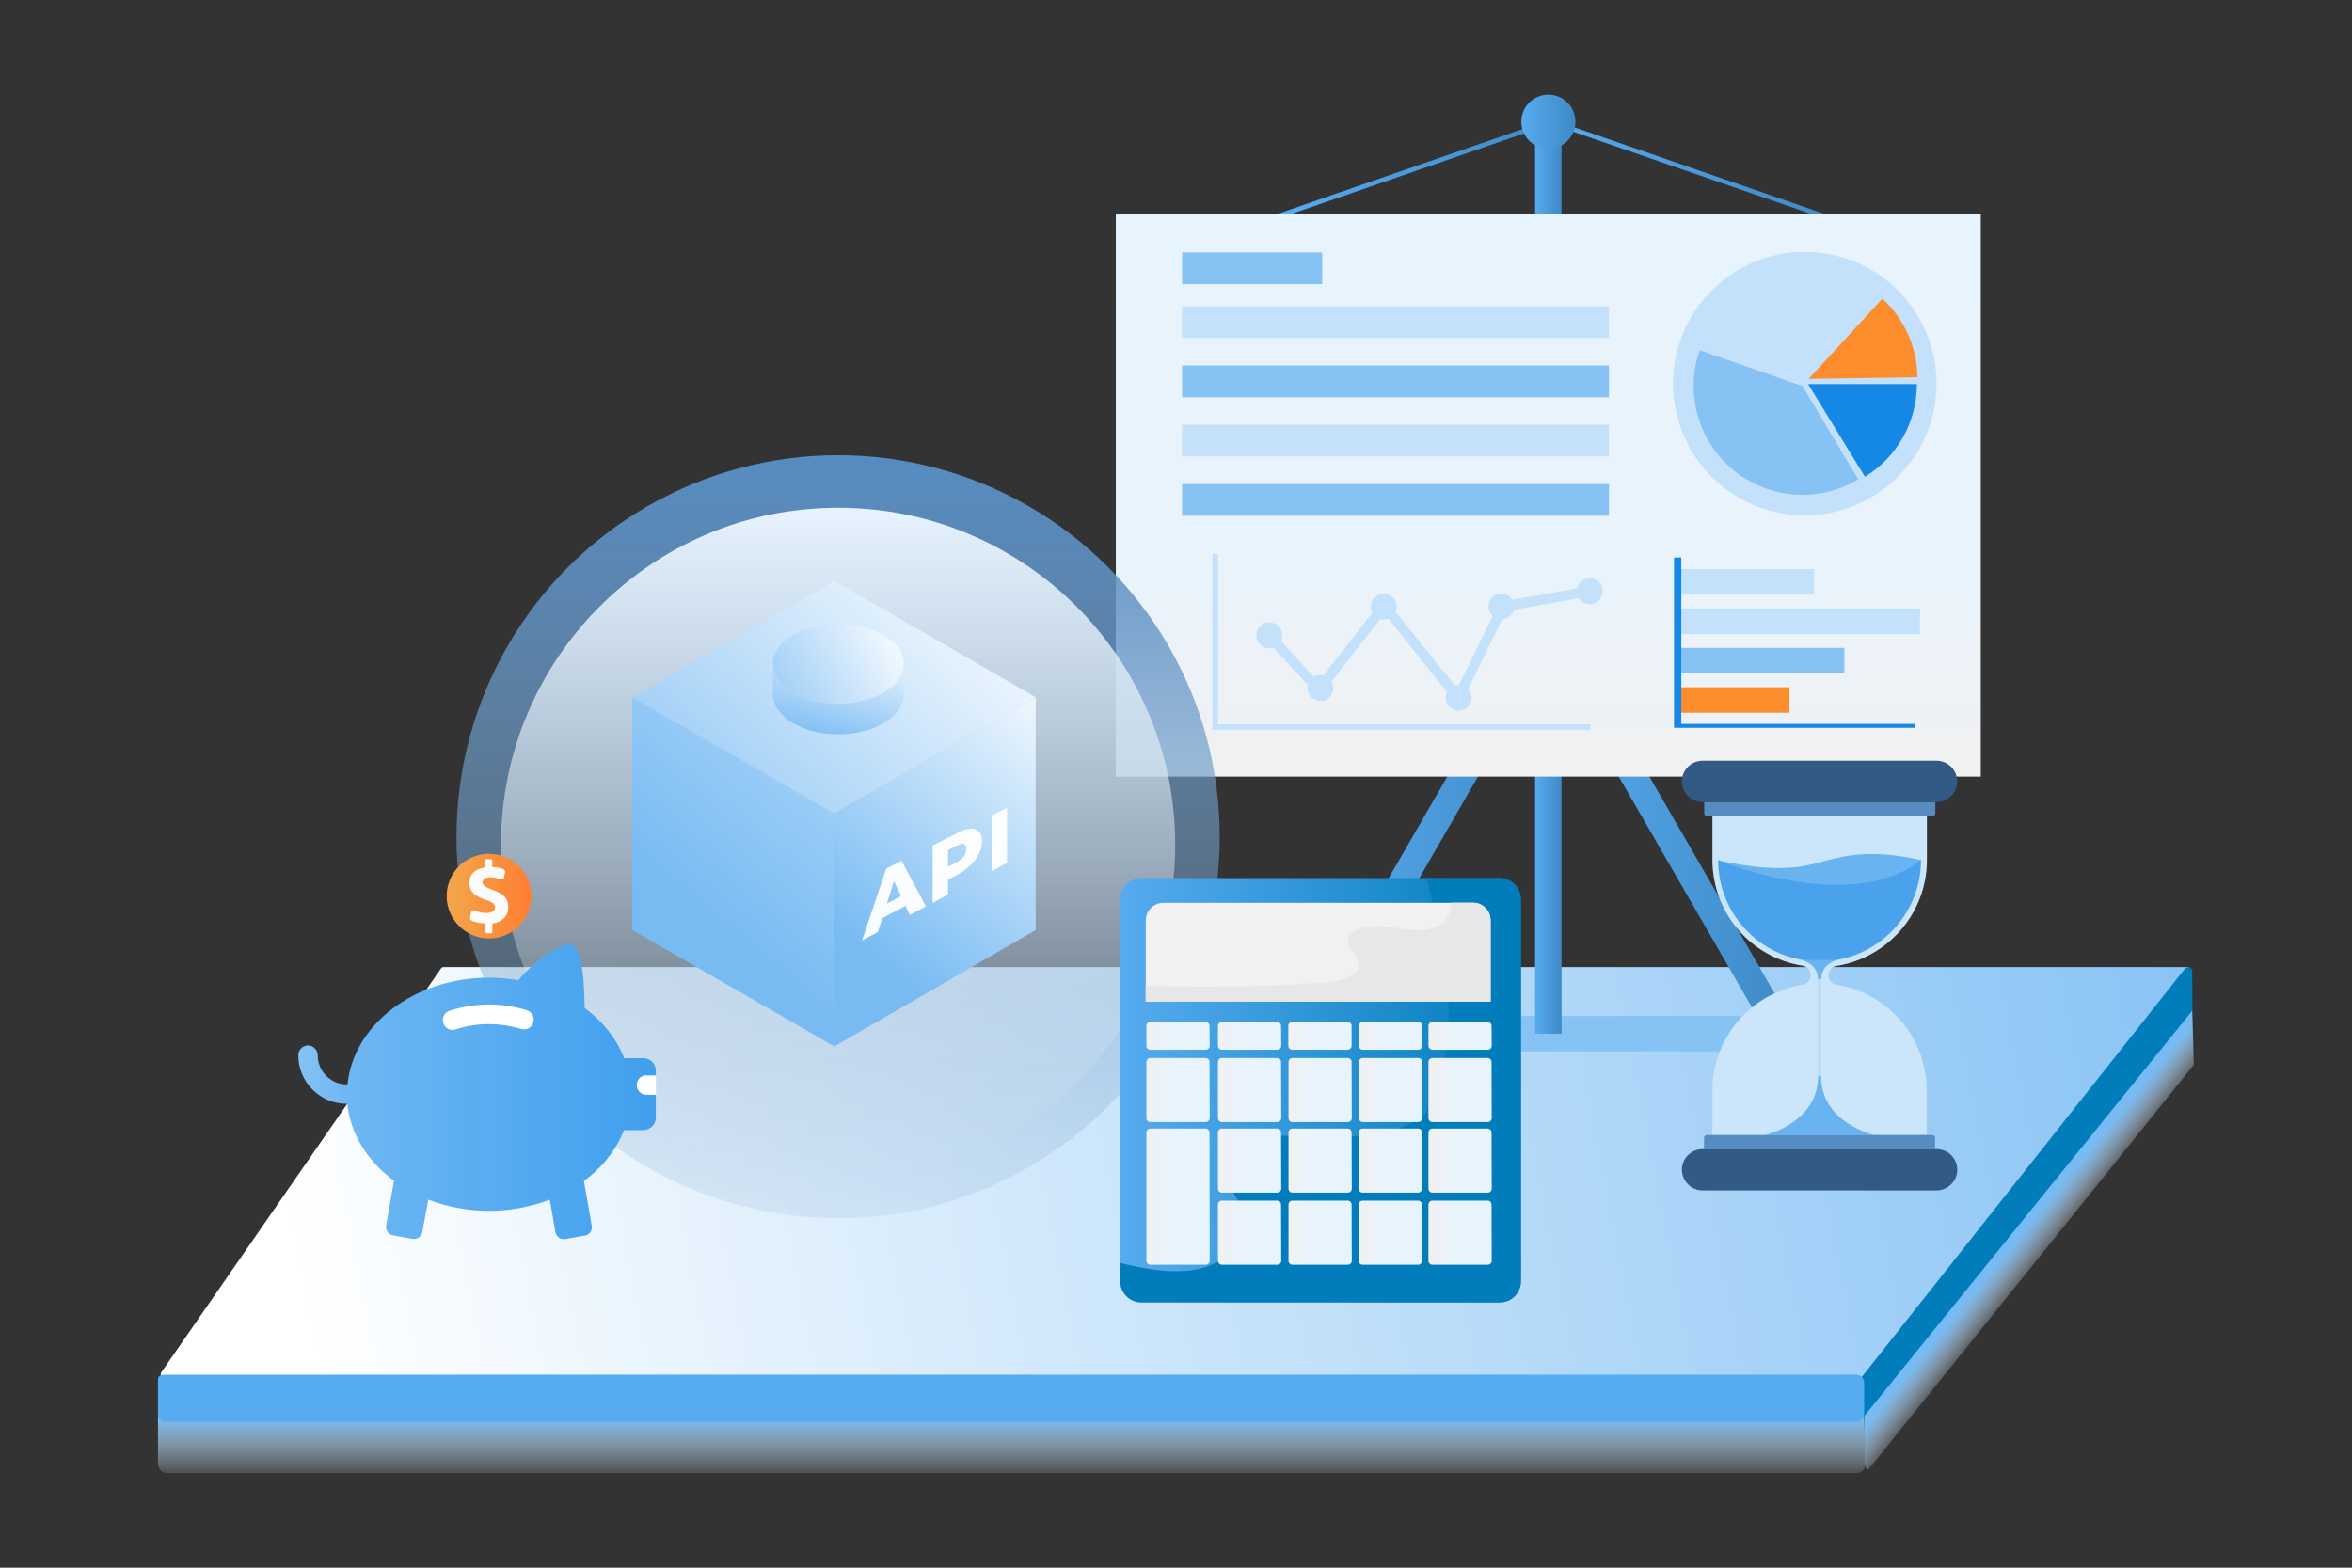 <?xml version="1.0" encoding="utf-8"?>
<!-- Generator: Adobe Illustrator 25.0.0, SVG Export Plug-In . SVG Version: 6.00 Build 0)  -->
<svg version="1.1" id="Layer_1" xmlns="http://www.w3.org/2000/svg" xmlns:xlink="http://www.w3.org/1999/xlink" x="0px" y="0px"
	 viewBox="0 0 1200 800" style="enable-background:new 0 0 1200 800;" xml:space="preserve">
<rect x="0" y="0" width="1200" height="800" fill="#333333" stroke="none"/>
<style type="text/css">
	.st0{fill:url(#SVGID_1_);}
	.st1{fill:url(#SVGID_2_);}
	.st2{fill:#007DBA;}
	.st3{fill:url(#SVGID_3_);}
	.st4{fill:#57ABF0;}
	.st5{fill:#86C2F4;}
	.st6{fill:url(#SVGID_4_);}
	.st7{fill:url(#SVGID_5_);}
	.st8{fill:url(#SVGID_6_);}
	.st9{fill:url(#SVGID_7_);}
	.st10{fill:url(#SVGID_8_);}
	.st11{fill:url(#SVGID_9_);}
	.st12{fill:url(#SVGID_10_);}
	.st13{fill:#C3E1FA;}
	.st14{fill:#1588E6;}
	.st15{fill:#FD8C2D;}
	.st16{fill:url(#SVGID_11_);}
	.st17{fill:url(#SVGID_12_);}
	.st18{fill:url(#SVGID_13_);}
	.st19{fill:url(#SVGID_14_);}
	.st20{fill:url(#SVGID_15_);}
	.st21{fill:url(#SVGID_16_);}
	.st22{fill:url(#SVGID_17_);}
	.st23{opacity:0.95;fill:#FFFFFF;enable-background:new    ;}
	.st24{fill:url(#SVGID_18_);}
	.st25{fill:#F1F1F1;}
	.st26{fill:#E7E7E7;}
	.st27{fill:url(#SVGID_19_);}
	.st28{fill:url(#SVGID_20_);}
	.st29{fill:url(#SVGID_21_);}
	.st30{fill:url(#SVGID_22_);}
	.st31{fill:url(#SVGID_23_);}
	.st32{fill:url(#SVGID_24_);}
	.st33{fill:url(#SVGID_25_);}
	.st34{fill:url(#SVGID_26_);}
	.st35{fill:url(#SVGID_27_);}
	.st36{fill:url(#SVGID_28_);}
	.st37{fill:url(#SVGID_29_);}
	.st38{fill:url(#SVGID_30_);}
	.st39{fill:url(#SVGID_31_);}
	.st40{fill:url(#SVGID_32_);}
	.st41{fill:url(#SVGID_33_);}
	.st42{fill:url(#SVGID_34_);}
	.st43{fill:url(#SVGID_35_);}
	.st44{fill:url(#SVGID_36_);}
	.st45{fill:url(#SVGID_37_);}
	.st46{fill:#578CC1;}
	.st47{fill:#315A84;}
	.st48{opacity:0.25;fill:#57ABF0;enable-background:new    ;}
	.st49{fill:#409FEE;}
	.st50{opacity:0.25;fill:#E7F3FD;enable-background:new    ;}
	.st51{fill:url(#SVGID_38_);}
	.st52{fill:#FFFFFF;}
	.st53{fill:url(#SVGID_39_);}
	.st54{fill:#FBFBFB;}
</style>
<linearGradient id="SVGID_1_" gradientUnits="userSpaceOnUse" x1="153.297" y1="-593.739" x2="1258.067" y2="-809.178" gradientTransform="matrix(1 0 0 1 0 1277)">
	<stop  offset="0" style="stop-color:#FFFFFF"/>
	<stop  offset="1" style="stop-color:#78BBF3"/>
</linearGradient>
<path class="st0" d="M83.6,702.8l867,0.5c0.5,0,1-0.2,1.3-0.6l165.5-206.6c0.5-0.7,0.4-1.7-0.3-2.3c-0.3-0.2-0.7-0.3-1-0.3H226.3
	c-0.5,0-1,0.3-1.3,0.7L82.3,700.3c-0.5,0.7-0.4,1.7,0.3,2.2C83,702.7,83.3,702.8,83.6,702.8z"/>
<linearGradient id="SVGID_2_" gradientUnits="userSpaceOnUse" x1="1047.354" y1="-635.198" x2="1031.834" y2="-647.808" gradientTransform="matrix(1 0 0 1 0 1277)">
	<stop  offset="0" style="stop-color:#FFFFFF;stop-opacity:0"/>
	<stop  offset="0.56" style="stop-color:#B4D9F8;stop-opacity:0.56"/>
	<stop  offset="1" style="stop-color:#78BBF3"/>
</linearGradient>
<path class="st1" d="M951.8,748l-0.7-25.2c0-0.5,0.2-0.9,0.5-1.3l163-207.3c0.8-0.9,2.2-1.1,3.1-0.3c0.5,0.4,0.8,1,0.8,1.7l0.8,27.3
	c0,0.4-0.2,0.8-0.5,1.1L954.2,748.8C953,750.4,951.8,750,951.8,748z"/>
<path class="st2" d="M948.8,722v-17.3c0-0.5,0.2-0.9,0.5-1.3l165.4-209c0.7-0.9,2.1-1.1,3-0.4c0.5,0.4,0.8,1.1,0.8,1.8l0.1,19.4
	c0,0.4-0.2,0.8-0.5,1.1l-167,206.4C950,724.4,948.8,724,948.8,722z"/>
<linearGradient id="SVGID_3_" gradientUnits="userSpaceOnUse" x1="516.295" y1="-520.197" x2="516.295" y2="-553.647" gradientTransform="matrix(1 0 0 1 0 1277)">
	<stop  offset="0" style="stop-color:#FFFFFF;stop-opacity:0"/>
	<stop  offset="0.56" style="stop-color:#B4D9F8;stop-opacity:0.56"/>
	<stop  offset="1" style="stop-color:#78BBF3"/>
</linearGradient>
<path class="st3" d="M84.7,719H947c2.3,0,4.1,2.5,4.1,5.5l0.8,21.7c0,3.1-1.8,5.5-4.1,5.5H84.7c-2.3,0-4.1-2.5-4.1-5.5v-23.8
	C80.6,719.4,82.5,719,84.7,719z"/>
<path class="st4" d="M84.7,701.5H947c2.2,0,4.1,1.8,4.1,4c0,0,0,0.1,0,0.1v15.9c0,2.2-1.8,4.1-4,4.1c0,0-0.1,0-0.1,0H84.7
	c-2.2,0-4.1-1.8-4.1-4c0,0,0-0.1,0-0.1V704C80.6,701.8,82.5,701.5,84.7,701.5z"/>
<path class="st5" d="M941.5,536.5H629c-5,0-9-4-9-9l0,0c0-5,4-9,9-9h312.5c5,0,9,4,9,9l0,0C950.5,532.5,946.4,536.5,941.5,536.5z"/>
<linearGradient id="SVGID_4_" gradientUnits="userSpaceOnUse" x1="783.195" y1="481.728" x2="796.745" y2="481.728" gradientTransform="matrix(1 0 0 -1 0 773.066)">
	<stop  offset="0" style="stop-color:#57ABF0"/>
	<stop  offset="1" style="stop-color:#3F89C5"/>
</linearGradient>
<rect x="783.2" y="55.1" class="st6" width="13.5" height="472.4"/>
<linearGradient id="SVGID_5_" gradientUnits="userSpaceOnUse" x1="782.145" y1="355.778" x2="917.265" y2="355.778" gradientTransform="matrix(1 0 0 -1 0 773.066)">
	<stop  offset="0" style="stop-color:#57ABF0"/>
	<stop  offset="1" style="stop-color:#3F89C5"/>
</linearGradient>
<polygon class="st7" points="917.3,527.5 901.6,527.5 790,334.1 782.1,320.6 790,307 797.8,320.6 "/>
<linearGradient id="SVGID_6_" gradientUnits="userSpaceOnUse" x1="662.675" y1="355.778" x2="797.795" y2="355.778" gradientTransform="matrix(1 0 0 -1 0 773.066)">
	<stop  offset="0" style="stop-color:#57ABF0"/>
	<stop  offset="1" style="stop-color:#3F89C5"/>
</linearGradient>
<polygon class="st8" points="797.8,320.6 790,334.1 678.3,527.5 662.7,527.5 782.1,320.6 790,307 "/>
<linearGradient id="SVGID_7_" gradientUnits="userSpaceOnUse" x1="649.417" y1="686.742" x2="793.103" y2="686.742" gradientTransform="matrix(1 0 0 -1 -7.172706e-03 773.066)">
	<stop  offset="0" style="stop-color:#57ABF0"/>
	<stop  offset="1" style="stop-color:#3F89C5"/>
</linearGradient>
<polygon class="st9" points="649.4,110 792.3,60.5 793.1,62.7 650.2,112.2 "/>
<linearGradient id="SVGID_8_" gradientUnits="userSpaceOnUse" x1="789.535" y1="686.728" x2="933.237" y2="686.728" gradientTransform="matrix(1 0 0 -1 2.988289e-02 773.058)">
	<stop  offset="0" style="stop-color:#57ABF0"/>
	<stop  offset="1" style="stop-color:#3F89C5"/>
</linearGradient>
<polygon class="st10" points="789.6,62.7 790.3,60.5 933.3,110 932.5,112.1 "/>
<linearGradient id="SVGID_9_" gradientUnits="userSpaceOnUse" x1="776.135" y1="710.965" x2="803.821" y2="710.965" gradientTransform="matrix(1 0 0 -1 2.645971e-02 773.075)">
	<stop  offset="0" style="stop-color:#57ABF0"/>
	<stop  offset="1" style="stop-color:#3F89C5"/>
</linearGradient>
<circle class="st11" cx="790" cy="62.1" r="13.8"/>
<linearGradient id="SVGID_10_" gradientUnits="userSpaceOnUse" x1="789.965" y1="376.803" x2="789.965" y2="663.973" gradientTransform="matrix(1 0 0 -1 0 773.066)">
	<stop  offset="1.000000e-02" style="stop-color:#F1F1F1"/>
	<stop  offset="7.000000e-02" style="stop-color:#EFF1F3"/>
	<stop  offset="0.36" style="stop-color:#E9F3FB"/>
	<stop  offset="1" style="stop-color:#E7F3FD"/>
</linearGradient>
<rect x="569.3" y="109.1" class="st12" width="441.3" height="287.2"/>
<ellipse transform="matrix(0.173 -0.985 0.985 0.173 568.379 1069.233)" class="st13" cx="921.2" cy="196" rx="67.2" ry="67.2"/>
<path class="st5" d="M919.6,197l-52.4-18.3c-10.1,28.9,5.2,60.6,34.1,70.7c15.6,5.4,32.7,3.7,46.8-4.8L919.6,197z"/>
<path class="st14" d="M922.5,196l29,47.3c16.5-10.1,26.5-28,26.5-47.3H922.5z"/>
<path class="st15" d="M922.8,193.3l55.5-0.8c-0.2-15.3-6.7-29.8-17.9-40.1L922.8,193.3z"/>
<rect x="603.1" y="128.8" class="st5" width="71.5" height="16.2"/>
<rect x="603.1" y="156.3" class="st13" width="217.8" height="16.2"/>
<rect x="603.1" y="186.5" class="st5" width="217.8" height="16.2"/>
<rect x="603.1" y="216.7" class="st13" width="217.8" height="16.2"/>
<rect x="603.1" y="247" class="st5" width="217.8" height="16.2"/>
<polygon class="st13" points="744.5,360.8 706.3,313.2 673.1,355.8 644.3,324.7 648,321.2 672.7,347.9 706.2,305 743.5,351.3 
	765.1,307.2 810.7,299.2 811.5,304.2 768.5,311.8 "/>
<path class="st13" d="M817.7,301.7c0-3.6-3-6.6-6.6-6.6c-3.6,0-6.6,3-6.6,6.6c0,3.6,3,6.6,6.6,6.6
	C814.7,308.3,817.7,305.3,817.7,301.7C817.7,301.7,817.7,301.7,817.7,301.7z"/>
<path class="st13" d="M750.8,356.1c0-3.6-2.9-6.6-6.6-6.6c-3.6,0-6.6,2.9-6.6,6.6c0,3.6,2.9,6.6,6.6,6.6c0,0,0,0,0,0
	C747.9,362.7,750.8,359.7,750.8,356.1L750.8,356.1z"/>
<circle class="st13" cx="766" cy="309.5" r="6.6"/>
<circle class="st13" cx="706" cy="309.5" r="6.6"/>
<circle class="st13" cx="673.7" cy="351.1" r="6.6"/>
<path class="st13" d="M654.2,324.2c0-3.6-2.9-6.6-6.6-6.6c-3.6,0-6.6,2.9-6.6,6.6c0,3.6,2.9,6.6,6.6,6.6c0,0,0,0,0,0
	C651.2,330.8,654.1,327.8,654.2,324.2z"/>
<polygon class="st13" points="811.5,372.4 618.6,372.4 618.6,282.6 621.4,282.6 621.4,369.6 811.5,369.6 "/>
<rect x="855.9" y="350.7" class="st15" width="57.1" height="13"/>
<rect x="855.9" y="330.6" class="st5" width="85.1" height="13"/>
<rect x="855.9" y="310.5" class="st13" width="123.7" height="13"/>
<rect x="855.9" y="290.4" class="st13" width="69.6" height="13"/>
<polygon class="st14" points="854.1,284.5 854.1,371.4 977.3,371.4 977.3,369.4 857.8,369.4 857.8,284.5 "/>
<linearGradient id="SVGID_11_" gradientUnits="userSpaceOnUse" x1="427.645" y1="151.333" x2="427.645" y2="540.773" gradientTransform="matrix(1 0 0 -1 0 773.066)">
	<stop  offset="1.000000e-02" style="stop-color:#91B4D6;stop-opacity:0.2"/>
	<stop  offset="1" style="stop-color:#578CC1"/>
</linearGradient>
<circle class="st16" cx="427.6" cy="427" r="194.7"/>
<linearGradient id="SVGID_12_" gradientUnits="userSpaceOnUse" x1="427.645" y1="169.963" x2="427.645" y2="513.903" gradientTransform="matrix(1 0 0 -1 0 773.066)">
	<stop  offset="1.000000e-02" style="stop-color:#E5E9ED;stop-opacity:0"/>
	<stop  offset="1" style="stop-color:#E7F3FD"/>
</linearGradient>
<circle class="st17" cx="427.6" cy="431.1" r="172"/>
<linearGradient id="SVGID_13_" gradientUnits="userSpaceOnUse" x1="552.737" y1="423.142" x2="443.847" y2="286.512" gradientTransform="matrix(1 0 0 -1 0 773.066)">
	<stop  offset="0" style="stop-color:#FFFFFF"/>
	<stop  offset="1" style="stop-color:#78BBF3"/>
</linearGradient>
<polygon class="st18" points="425.7,534 528.4,474.6 528.4,355.8 425.7,415.2 "/>
<linearGradient id="SVGID_14_" gradientUnits="userSpaceOnUse" x1="562.912" y1="555.436" x2="357.052" y2="307.586" gradientTransform="matrix(1 0 0 -1 0 773.066)">
	<stop  offset="0" style="stop-color:#FFFFFF"/>
	<stop  offset="1" style="stop-color:#78BBF3"/>
</linearGradient>
<polygon class="st19" points="425.7,534 322.6,474.6 322.6,355.8 425.7,415.2 "/>
<linearGradient id="SVGID_15_" gradientUnits="userSpaceOnUse" x1="499.255" y1="499.983" x2="322.065" y2="301.243" gradientTransform="matrix(1 0 0 -1 0 773.066)">
	<stop  offset="0" style="stop-color:#FFFFFF"/>
	<stop  offset="1" style="stop-color:#78BBF3"/>
</linearGradient>
<polygon class="st20" points="425.7,415.2 528.4,355.8 425.7,296.4 322.6,355.8 "/>
<linearGradient id="SVGID_16_" gradientUnits="userSpaceOnUse" x1="462.352" y1="455.458" x2="371.942" y2="400.448" gradientTransform="matrix(1 0 0 -1 0 773.066)">
	<stop  offset="0" style="stop-color:#FFFFFF"/>
	<stop  offset="1" style="stop-color:#78BBF3"/>
</linearGradient>
<path class="st21" d="M461.1,338.7c-0.1,2.8-1,5.6-2.5,7.9c-2,3.1-5.3,5.6-9.7,7.9c-6.6,3.1-13.9,4.6-21.2,4.6
	c-7.3,0.1-14.5-1.5-21.2-4.6c-3.8-1.9-7.1-4.6-9.7-7.9c-1.7-2.3-2.6-5.1-2.5-7.9c0-11.2,15-20.4,33.4-20.4
	C446.3,318.5,461.1,327.5,461.1,338.7z"/>
<linearGradient id="SVGID_17_" gradientUnits="userSpaceOnUse" x1="434.887" y1="452.795" x2="419.067" y2="393.315" gradientTransform="matrix(1 0 0 -1 0 773.066)">
	<stop  offset="0" style="stop-color:#FFFFFF"/>
	<stop  offset="1" style="stop-color:#78BBF3"/>
</linearGradient>
<path class="st22" d="M458.6,346.6c-2,3.1-5.3,5.6-9.7,7.9c-6.6,3.1-13.9,4.6-21.2,4.6c-7.3,0.1-14.5-1.5-21.2-4.6
	c-3.8-1.9-7.1-4.6-9.7-7.9c-1.7-2.3-2.6-5.1-2.5-7.9v15.6c0,11.2,15,20.4,33.4,20.4c18.6,0,33.4-9.2,33.4-20.4v-15.6
	C461.1,341.5,460.2,344.3,458.6,346.6z"/>
<path class="st23" d="M462,462.3l-11.9,6.3l-2.2,7l-8.1,4.4l12.4-36.8l7.8-3.9l12.4,23.2l-8.2,4.4L462,462.3z M459.7,457.3l-3.6-7.7
	l-3.6,11.5L459.7,457.3z"/>
<path class="st23" d="M495.2,422.9c1.6-0.2,3.2,0.4,4.3,1.5c1.1,1.3,1.7,3.1,1.5,4.8c0,2.2-0.5,4.4-1.5,6.4
	c-1.1,2.2-2.6,4.2-4.3,5.9c-2,1.9-4.2,3.5-6.6,4.8l-4.9,2.6v7.6l-7.9,4.3v-29.3l12.8-6.5C490.6,423.8,492.8,423.1,495.2,422.9z
	 M491.8,437c0.8-1.1,1.2-2.4,1.2-3.8c0-1.3-0.4-2.2-1.2-2.5s-2.1,0-3.7,0.8l-4.4,2.3v8.5l4.4-2.3C489.5,439.3,490.8,438.3,491.8,437
	z"/>
<path class="st23" d="M505.9,416.2l7.9-4v28.1l-7.9,4.3V416.2z"/>
<linearGradient id="SVGID_18_" gradientUnits="userSpaceOnUse" x1="571.495" y1="216.698" x2="775.845" y2="216.698" gradientTransform="matrix(1 0 0 -1 0 773.066)">
	<stop  offset="0" style="stop-color:#57ABF0"/>
	<stop  offset="0.14" style="stop-color:#4BA5E9"/>
	<stop  offset="1" style="stop-color:#007DBA"/>
</linearGradient>
<path class="st24" d="M765.2,664.6h-183c-5.9,0-10.7-4.8-10.7-10.7V458.8c0-5.9,4.8-10.7,10.7-10.7h183c5.9,0,10.7,4.8,10.7,10.7
	v195.1C775.8,659.8,771.1,664.6,765.2,664.6z"/>
<path class="st2" d="M765.2,448.1h-37.4c10.1,40.3,19.5,82.9-0.5,120.6c-25.9,18.5-59.2,8.1-88.8,11.8c-11.8,1.5-20.7,10.4-14,20.7
	c7.4,10.4,14.8,23.7,7.4,33.3c-14,18.6-37.7,15.5-60.3,10v9.4c0,5.9,4.8,10.7,10.7,10.7h183c5.9,0,10.7-4.8,10.7-10.7V458.8
	C775.9,452.9,771.1,448.1,765.2,448.1C765.2,448.1,765.2,448.1,765.2,448.1z"/>
<path class="st25" d="M760.5,511.2v-41.5c0-5-4-9-9-9H593.6c-5,0-9,4-9,9v41.5H760.5z"/>
<path class="st26" d="M751.5,460.6h-11.1c-0.2,4.7-1.6,8.9-5.8,11.3c-12.8,7.4-27.3-3-40.5,2.1c-16.3,6.2,3.1,12.8-1.8,21.2
	c-4.3,7.4-21.5,6.1-28.9,6.9c-14.7,1.5-64.2,1.8-78.9,0.8v8.3h176v-41.5C760.6,464.7,756.6,460.6,751.5,460.6
	C751.6,460.6,751.6,460.6,751.5,460.6z"/>
<linearGradient id="SVGID_19_" gradientUnits="userSpaceOnUse" x1="584.825" y1="162.428" x2="617.055" y2="162.428" gradientTransform="matrix(1 0 0 -1 0 773.066)">
	<stop  offset="1.000000e-02" style="stop-color:#F1F1F1"/>
	<stop  offset="7.000000e-02" style="stop-color:#EFF1F3"/>
	<stop  offset="0.36" style="stop-color:#E9F3FB"/>
	<stop  offset="1" style="stop-color:#E7F3FD"/>
</linearGradient>
<path class="st27" d="M617.1,577.9c0-1.1-0.9-2-2-2h-28.2c-1.1,0-2,0.9-2,2v65.5c0,1.1,0.9,2,2,2h28.3c1.1,0,2-0.9,2-2L617.1,577.9z
	"/>
<linearGradient id="SVGID_20_" gradientUnits="userSpaceOnUse" x1="621.375" y1="144.008" x2="653.635" y2="144.008" gradientTransform="matrix(1 0 0 -1 0 773.066)">
	<stop  offset="1.000000e-02" style="stop-color:#F1F1F1"/>
	<stop  offset="7.000000e-02" style="stop-color:#EFF1F3"/>
	<stop  offset="0.36" style="stop-color:#E9F3FB"/>
	<stop  offset="1" style="stop-color:#E7F3FD"/>
</linearGradient>
<path class="st28" d="M653.6,614.7c0-1.1-0.9-2-2-2h-28.2c-1.1,0-2,0.9-2,2v28.7c0,1.1,0.9,2,2,2h28.3c1.1,0,2-0.9,2-2L653.6,614.7z
	"/>
<linearGradient id="SVGID_21_" gradientUnits="userSpaceOnUse" x1="621.375" y1="180.843" x2="653.635" y2="180.843" gradientTransform="matrix(1 0 0 -1 0 773.066)">
	<stop  offset="1.000000e-02" style="stop-color:#F1F1F1"/>
	<stop  offset="7.000000e-02" style="stop-color:#EFF1F3"/>
	<stop  offset="0.36" style="stop-color:#E9F3FB"/>
	<stop  offset="1" style="stop-color:#E7F3FD"/>
</linearGradient>
<path class="st29" d="M653.6,577.9c0-1.1-0.9-2-2-2h-28.2c-1.1,0-2,0.9-2,2v28.7c0,1.1,0.9,2,2,2h28.3c1.1,0,2-0.9,2-2L653.6,577.9z
	"/>
<linearGradient id="SVGID_22_" gradientUnits="userSpaceOnUse" x1="657.335" y1="144.008" x2="689.595" y2="144.008" gradientTransform="matrix(1 0 0 -1 0 773.066)">
	<stop  offset="1.000000e-02" style="stop-color:#F1F1F1"/>
	<stop  offset="7.000000e-02" style="stop-color:#EFF1F3"/>
	<stop  offset="0.36" style="stop-color:#E9F3FB"/>
	<stop  offset="1" style="stop-color:#E7F3FD"/>
</linearGradient>
<path class="st30" d="M689.6,614.7c0-1.1-0.9-2-2-2h-28.2c-1.1,0-2,0.9-2,2v28.7c0,1.1,0.9,2,2,2h28.3c1.1,0,2-0.9,2-2L689.6,614.7z
	"/>
<linearGradient id="SVGID_23_" gradientUnits="userSpaceOnUse" x1="657.335" y1="180.843" x2="689.595" y2="180.843" gradientTransform="matrix(1 0 0 -1 0 773.066)">
	<stop  offset="1.000000e-02" style="stop-color:#F1F1F1"/>
	<stop  offset="7.000000e-02" style="stop-color:#EFF1F3"/>
	<stop  offset="0.36" style="stop-color:#E9F3FB"/>
	<stop  offset="1" style="stop-color:#E7F3FD"/>
</linearGradient>
<path class="st31" d="M689.6,577.9c0-1.1-0.9-2-2-2h-28.2c-1.1,0-2,0.9-2,2v28.7c0,1.1,0.9,2,2,2h28.3c1.1,0,2-0.9,2-2L689.6,577.9z
	"/>
<linearGradient id="SVGID_24_" gradientUnits="userSpaceOnUse" x1="693.285" y1="144.008" x2="725.555" y2="144.008" gradientTransform="matrix(1 0 0 -1 0 773.066)">
	<stop  offset="1.000000e-02" style="stop-color:#F1F1F1"/>
	<stop  offset="7.000000e-02" style="stop-color:#EFF1F3"/>
	<stop  offset="0.36" style="stop-color:#E9F3FB"/>
	<stop  offset="1" style="stop-color:#E7F3FD"/>
</linearGradient>
<path class="st32" d="M725.5,614.7c0-1.1-0.9-2-2-2h-28.3c-1.1,0-2,0.9-2,2v28.7c0,1.1,0.9,2,2,2h28.3c1.1,0,2-0.9,2-2L725.5,614.7z
	"/>
<linearGradient id="SVGID_25_" gradientUnits="userSpaceOnUse" x1="693.285" y1="180.843" x2="725.555" y2="180.843" gradientTransform="matrix(1 0 0 -1 0 773.066)">
	<stop  offset="1.000000e-02" style="stop-color:#F1F1F1"/>
	<stop  offset="7.000000e-02" style="stop-color:#EFF1F3"/>
	<stop  offset="0.36" style="stop-color:#E9F3FB"/>
	<stop  offset="1" style="stop-color:#E7F3FD"/>
</linearGradient>
<path class="st33" d="M725.5,577.9c0-1.1-0.9-2-2-2h-28.3c-1.1,0-2,0.9-2,2v28.7c0,1.1,0.9,2,2,2h28.3c1.1,0,2-0.9,2-2L725.5,577.9z
	"/>
<linearGradient id="SVGID_26_" gradientUnits="userSpaceOnUse" x1="621.375" y1="216.853" x2="653.635" y2="216.853" gradientTransform="matrix(1 0 0 -1 0 773.066)">
	<stop  offset="1.000000e-02" style="stop-color:#F1F1F1"/>
	<stop  offset="7.000000e-02" style="stop-color:#EFF1F3"/>
	<stop  offset="0.36" style="stop-color:#E9F3FB"/>
	<stop  offset="1" style="stop-color:#E7F3FD"/>
</linearGradient>
<path class="st34" d="M653.6,541.9c0-1.1-0.9-2-2-2h-28.2c-1.1,0-2,0.9-2,2v28.7c0,1.1,0.9,2,2,2h28.3c1.1,0,2-0.9,2-2L653.6,541.9z
	"/>
<linearGradient id="SVGID_27_" gradientUnits="userSpaceOnUse" x1="621.375" y1="244.458" x2="653.635" y2="244.458" gradientTransform="matrix(1 0 0 -1 0 773.066)">
	<stop  offset="1.000000e-02" style="stop-color:#F1F1F1"/>
	<stop  offset="7.000000e-02" style="stop-color:#EFF1F3"/>
	<stop  offset="0.36" style="stop-color:#E9F3FB"/>
	<stop  offset="1" style="stop-color:#E7F3FD"/>
</linearGradient>
<path class="st35" d="M653.6,523.5c0-1.1-0.9-2-2-2h-28.2c-1.1,0-2,0.9-2,2v10.2c0,1.1,0.9,2,2,2h28.3c1.1,0,2-0.9,2-2L653.6,523.5z
	"/>
<linearGradient id="SVGID_28_" gradientUnits="userSpaceOnUse" x1="584.825" y1="216.853" x2="617.055" y2="216.853" gradientTransform="matrix(1 0 0 -1 0 773.066)">
	<stop  offset="1.000000e-02" style="stop-color:#F1F1F1"/>
	<stop  offset="7.000000e-02" style="stop-color:#EFF1F3"/>
	<stop  offset="0.36" style="stop-color:#E9F3FB"/>
	<stop  offset="1" style="stop-color:#E7F3FD"/>
</linearGradient>
<path class="st36" d="M617.1,541.9c0-1.1-0.9-2-2-2h-28.2c-1.1,0-2,0.9-2,2v28.7c0,1.1,0.9,2,2,2h28.3c1.1,0,2-0.9,2-2L617.1,541.9z
	"/>
<linearGradient id="SVGID_29_" gradientUnits="userSpaceOnUse" x1="584.825" y1="244.458" x2="617.055" y2="244.458" gradientTransform="matrix(1 0 0 -1 0 773.066)">
	<stop  offset="1.000000e-02" style="stop-color:#F1F1F1"/>
	<stop  offset="7.000000e-02" style="stop-color:#EFF1F3"/>
	<stop  offset="0.36" style="stop-color:#E9F3FB"/>
	<stop  offset="1" style="stop-color:#E7F3FD"/>
</linearGradient>
<path class="st37" d="M617.1,523.5c0-1.1-0.9-2-2-2h-28.2c-1.1,0-2,0.9-2,2v10.2c0,1.1,0.9,2,2,2h28.3c1.1,0,2-0.9,2-2L617.1,523.5z
	"/>
<linearGradient id="SVGID_30_" gradientUnits="userSpaceOnUse" x1="657.335" y1="216.853" x2="689.595" y2="216.853" gradientTransform="matrix(1 0 0 -1 0 773.066)">
	<stop  offset="1.000000e-02" style="stop-color:#F1F1F1"/>
	<stop  offset="7.000000e-02" style="stop-color:#EFF1F3"/>
	<stop  offset="0.36" style="stop-color:#E9F3FB"/>
	<stop  offset="1" style="stop-color:#E7F3FD"/>
</linearGradient>
<path class="st38" d="M689.6,541.9c0-1.1-0.9-2-2-2h-28.2c-1.1,0-2,0.9-2,2v28.7c0,1.1,0.9,2,2,2h28.3c1.1,0,2-0.9,2-2L689.6,541.9z
	"/>
<linearGradient id="SVGID_31_" gradientUnits="userSpaceOnUse" x1="693.305" y1="216.853" x2="725.545" y2="216.853" gradientTransform="matrix(1 0 0 -1 0 773.066)">
	<stop  offset="1.000000e-02" style="stop-color:#F1F1F1"/>
	<stop  offset="7.000000e-02" style="stop-color:#EFF1F3"/>
	<stop  offset="0.36" style="stop-color:#E9F3FB"/>
	<stop  offset="1" style="stop-color:#E7F3FD"/>
</linearGradient>
<path class="st39" d="M695.3,539.9h28.3c1.1,0,2,0.9,2,2v28.7c0,1.1-0.9,2-2,2h-28.3c-1.1,0-2-0.9-2-2v-28.7
	C693.3,540.8,694.2,539.9,695.3,539.9z"/>
<linearGradient id="SVGID_32_" gradientUnits="userSpaceOnUse" x1="657.345" y1="244.458" x2="689.585" y2="244.458" gradientTransform="matrix(1 0 0 -1 0 773.066)">
	<stop  offset="1.000000e-02" style="stop-color:#F1F1F1"/>
	<stop  offset="7.000000e-02" style="stop-color:#EFF1F3"/>
	<stop  offset="0.36" style="stop-color:#E9F3FB"/>
	<stop  offset="1" style="stop-color:#E7F3FD"/>
</linearGradient>
<path class="st40" d="M659.3,521.5h28.3c1.1,0,2,0.9,2,2v10.2c0,1.1-0.9,2-2,2h-28.3c-1.1,0-2-0.9-2-2v-10.2
	C657.3,522.4,658.2,521.5,659.3,521.5z"/>
<linearGradient id="SVGID_33_" gradientUnits="userSpaceOnUse" x1="693.305" y1="244.458" x2="725.545" y2="244.458" gradientTransform="matrix(1 0 0 -1 0 773.066)">
	<stop  offset="1.000000e-02" style="stop-color:#F1F1F1"/>
	<stop  offset="7.000000e-02" style="stop-color:#EFF1F3"/>
	<stop  offset="0.36" style="stop-color:#E9F3FB"/>
	<stop  offset="1" style="stop-color:#E7F3FD"/>
</linearGradient>
<path class="st41" d="M695.3,521.5h28.3c1.1,0,2,0.9,2,2v10.2c0,1.1-0.9,2-2,2h-28.3c-1.1,0-2-0.9-2-2v-10.2
	C693.3,522.4,694.2,521.5,695.3,521.5z"/>
<linearGradient id="SVGID_34_" gradientUnits="userSpaceOnUse" x1="728.795" y1="144.008" x2="761.065" y2="144.008" gradientTransform="matrix(1 0 0 -1 0 773.066)">
	<stop  offset="1.000000e-02" style="stop-color:#F1F1F1"/>
	<stop  offset="7.000000e-02" style="stop-color:#EFF1F3"/>
	<stop  offset="0.36" style="stop-color:#E9F3FB"/>
	<stop  offset="1" style="stop-color:#E7F3FD"/>
</linearGradient>
<path class="st42" d="M761,614.7c0-1.1-0.9-2-2-2h-28.2c-1.1,0-2,0.9-2,2v28.7c0,1.1,0.9,2,2,2h28.3c1.1,0,2-0.9,2-2L761,614.7z"/>
<linearGradient id="SVGID_35_" gradientUnits="userSpaceOnUse" x1="728.795" y1="180.843" x2="761.065" y2="180.843" gradientTransform="matrix(1 0 0 -1 0 773.066)">
	<stop  offset="1.000000e-02" style="stop-color:#F1F1F1"/>
	<stop  offset="7.000000e-02" style="stop-color:#EFF1F3"/>
	<stop  offset="0.36" style="stop-color:#E9F3FB"/>
	<stop  offset="1" style="stop-color:#E7F3FD"/>
</linearGradient>
<path class="st43" d="M761,577.9c0-1.1-0.9-2-2-2h-28.2c-1.1,0-2,0.9-2,2v28.7c0,1.1,0.9,2,2,2h28.3c1.1,0,2-0.9,2-2L761,577.9z"/>
<linearGradient id="SVGID_36_" gradientUnits="userSpaceOnUse" x1="728.795" y1="216.853" x2="761.065" y2="216.853" gradientTransform="matrix(1 0 0 -1 0 773.066)">
	<stop  offset="1.000000e-02" style="stop-color:#F1F1F1"/>
	<stop  offset="7.000000e-02" style="stop-color:#EFF1F3"/>
	<stop  offset="0.36" style="stop-color:#E9F3FB"/>
	<stop  offset="1" style="stop-color:#E7F3FD"/>
</linearGradient>
<path class="st44" d="M761,541.9c0-1.1-0.9-2-2-2h-28.2c-1.1,0-2,0.9-2,2v28.7c0,1.1,0.9,2,2,2h28.3c1.1,0,2-0.9,2-2L761,541.9z"/>
<linearGradient id="SVGID_37_" gradientUnits="userSpaceOnUse" x1="728.795" y1="244.458" x2="761.065" y2="244.458" gradientTransform="matrix(1 0 0 -1 0 773.066)">
	<stop  offset="1.000000e-02" style="stop-color:#F1F1F1"/>
	<stop  offset="7.000000e-02" style="stop-color:#EFF1F3"/>
	<stop  offset="0.36" style="stop-color:#E9F3FB"/>
	<stop  offset="1" style="stop-color:#E7F3FD"/>
</linearGradient>
<path class="st45" d="M761,523.5c0-1.1-0.9-2-2-2h-28.2c-1.1,0-2,0.9-2,2v10.2c0,1.1,0.9,2,2,2h28.3c1.1,0,2-0.9,2-2L761,523.5z"/>
<path class="st13" d="M937.1,492.9c26.4-4.3,45.9-27.1,46-53.8l0,0v-22.6H873.7V439c0.1,26.8,19.5,49.6,46,53.8
	c2.7,0.4,4.5,2.9,4.1,5.6c-0.3,2.1-2,3.8-4.1,4.1c-26.4,4.3-45.9,27-46,53.8v22.8H983v-22.6c0-26.9-19.5-49.7-46-54
	c-2.7-0.4-4.5-2.9-4.1-5.6C933.3,494.9,934.9,493.2,937.1,492.9L937.1,492.9z"/>
<path class="st46" d="M869.5,409.3v5.7c0,0.8,0.7,1.5,1.5,1.5h114.9c0.8,0,1.5-0.7,1.5-1.5v-5.7L869.5,409.3z"/>
<path class="st47" d="M988,388.2H868.7c-5.8,0-10.6,4.7-10.6,10.5c0,0,0,0,0,0l0,0c0,5.8,4.7,10.6,10.6,10.6l0,0H988
	c5.8,0,10.6-4.7,10.6-10.6c0,0,0,0,0,0l0,0C998.5,392.9,993.8,388.2,988,388.2C988,388.2,988,388.2,988,388.2z"/>
<path class="st46" d="M987.3,586.4v-5.7c0-0.8-0.7-1.5-1.5-1.5H870.9c-0.8,0-1.5,0.7-1.5,1.5v5.7H987.3z"/>
<path class="st47" d="M868.7,607.5H988c5.8,0,10.6-4.7,10.6-10.6v0l0,0c0-5.8-4.7-10.5-10.6-10.5c0,0,0,0,0,0H868.7
	c-5.8,0-10.6,4.7-10.6,10.5c0,0,0,0,0,0l0,0C858.2,602.8,862.9,607.5,868.7,607.5z"/>
<rect x="927.6" y="487.9" class="st48" width="1.5" height="69.5"/>
<path class="st49" d="M980.1,438.9c0,0-24.7,29.2-103.6,0c0.5,0.1,21,5.5,39,3.7c6.2-0.6,11.5-2.2,17.2-3.7
	C943.8,436.1,956.2,433.6,980.1,438.9z"/>
<path class="st14" d="M876.6,438.9L876.6,438.9c0,28.6,23.2,51.8,51.8,51.7c27.4,0,50-21.4,51.6-48.7c0.1-1,0.1-2,0.1-3
	C980.2,437.4,955.5,468.1,876.6,438.9z"/>
<path class="st49" d="M900.5,579.2c0,0,27.1-6,27.1-30.1h0.8v30.1H900.5z"/>
<path class="st49" d="M956.2,579.2c0,0-27.1-6-27.1-30.1h-0.8v30.1H956.2z"/>
<path class="st49" d="M919.2,489.9c0,0,8.3,1.8,8.3,9.7h0.8v-9.7H919.2z"/>
<path class="st49" d="M937.5,489.9c0,0-8.3,1.8-8.3,9.7h-0.8v-9.7H937.5z"/>
<path class="st50" d="M937.1,492.9c26.4-4.3,45.9-27.1,46-53.8l0,0v-22.6H873.7V439c0.1,26.8,19.5,49.6,46,53.8
	c2.7,0.4,4.5,2.9,4.1,5.6c-0.3,2.1-2,3.8-4.1,4.1c-26.4,4.3-45.9,27-46,53.8v22.8H983v-22.6c0-26.9-19.5-49.7-46-54
	c-2.7-0.4-4.5-2.9-4.1-5.6C933.3,494.9,934.9,493.2,937.1,492.9L937.1,492.9z"/>
<linearGradient id="SVGID_38_" gradientUnits="userSpaceOnUse" x1="152.105" y1="215.933" x2="334.675" y2="215.933" gradientTransform="matrix(1 0 0 -1 0 773.066)">
	<stop  offset="0" style="stop-color:#86C2F4"/>
	<stop  offset="0.14" style="stop-color:#6EB7F2"/>
	<stop  offset="1" style="stop-color:#409FEE"/>
</linearGradient>
<path class="st51" d="M328.3,540h-9.8c-4.2-10.3-11.2-19.1-20.2-25.6c-0.2-20-2.5-32.5-8.1-32.5c-4.1,0-16.6,7.2-25.7,18.3
	c-5-0.8-10-1.3-15-1.3c-38,0-69.2,24-72.2,54.5h-0.3c-8.2,0-14.9-6.7-14.9-14.9c0-2.1-1.3-3.9-3.2-4.7c-2.6-1-5.5,0.4-6.4,3
	c-0.2,0.5-0.3,1.1-0.3,1.7c0,13.7,11.1,24.8,24.8,24.8h0.2c1.6,15.5,10.4,29.4,23.8,39.2l-4,22.9c-0.4,2.4,1.2,4.6,3.5,5l10,1.8
	c2.4,0.4,4.6-1.2,5-3.5l3-16.5c20,7.6,42,7.6,62,0l2.9,16.6c0.4,2.3,2.6,3.9,5,3.5l10-1.8c2.4-0.4,3.9-2.6,3.5-5l-4-22.9
	c9.1-6.5,16.3-15.5,20.5-25.9h9.8c3.5,0,6.4-2.9,6.4-6.4l0,0v-24C334.6,542.9,331.8,540,328.3,540z"/>
<path class="st52" d="M329.3,548.7c-2.7,0.3-4.7,2.8-4.4,5.6c0.3,2.3,2.1,4.1,4.4,4.4h5.4v-9.9H329.3z"/>
<path class="st52" d="M267.4,525.3c-0.5,0-1-0.1-1.5-0.2c-10.7-3.3-22.2-3.3-32.9,0c-2.5,1.2-5.5,0.1-6.6-2.5
	c-1.2-2.5-0.1-5.5,2.5-6.6c0.4-0.2,0.8-0.3,1.2-0.4c12.7-4,26.2-4,38.9,0c2.6,0.9,3.9,3.8,3,6.4C271.2,524,269.4,525.3,267.4,525.3
	L267.4,525.3z"/>
<linearGradient id="SVGID_39_" gradientUnits="userSpaceOnUse" x1="227.865" y1="315.793" x2="271.085" y2="315.793" gradientTransform="matrix(1 0 0 -1 0 773.066)">
	<stop  offset="0" style="stop-color:#F3A74A"/>
	<stop  offset="1" style="stop-color:#FF7F32"/>
</linearGradient>
<path class="st53" d="M249.5,435.7c11.9,0,21.6,9.7,21.6,21.6c0,11.9-9.7,21.6-21.6,21.6c-11.9,0-21.6-9.7-21.6-21.6c0,0,0,0,0,0
	C227.9,445.3,237.5,435.7,249.5,435.7z"/>
<path class="st54" d="M247.5,475.3v-4.1c-2.4,0-4.8-0.5-7-1.5c-0.5-0.3-0.8-0.8-0.7-1.4l0.6-2.8c0.2-0.7,0.8-1.1,1.5-1
	c0.1,0,0.1,0,0.2,0.1c1.9,0.9,4,1.3,6.1,1.3c2.6,0,4.4-1,4.4-2.8s-1.4-2.8-5-4c-5-1.6-8.1-4-8.1-8.3c0-4,1.8-7.1,7.7-8.1v-3.2
	c0-0.6,0.4-1,1-1h2c0.6,0,1,0.4,1,1v3c2,0,4,0.3,5.8,1.1c0.5,0.3,0.8,0.9,0.7,1.5l-0.6,2.7c-0.1,0.7-0.8,1.1-1.5,1
	c-0.1,0-0.1,0-0.2-0.1c-1.6-0.7-3.4-1-5.2-1c-3,0-4,1.2-4,2.6c0,1.6,1.6,2.4,5.6,4c5.4,2,7.5,4.4,7.5,8.5s-2.2,7.5-8.1,8.5v4.1
	c0,0.5-0.4,0.9-0.9,0.9h-2C247.9,476,247.5,475.7,247.5,475.3z"/>
</svg>
